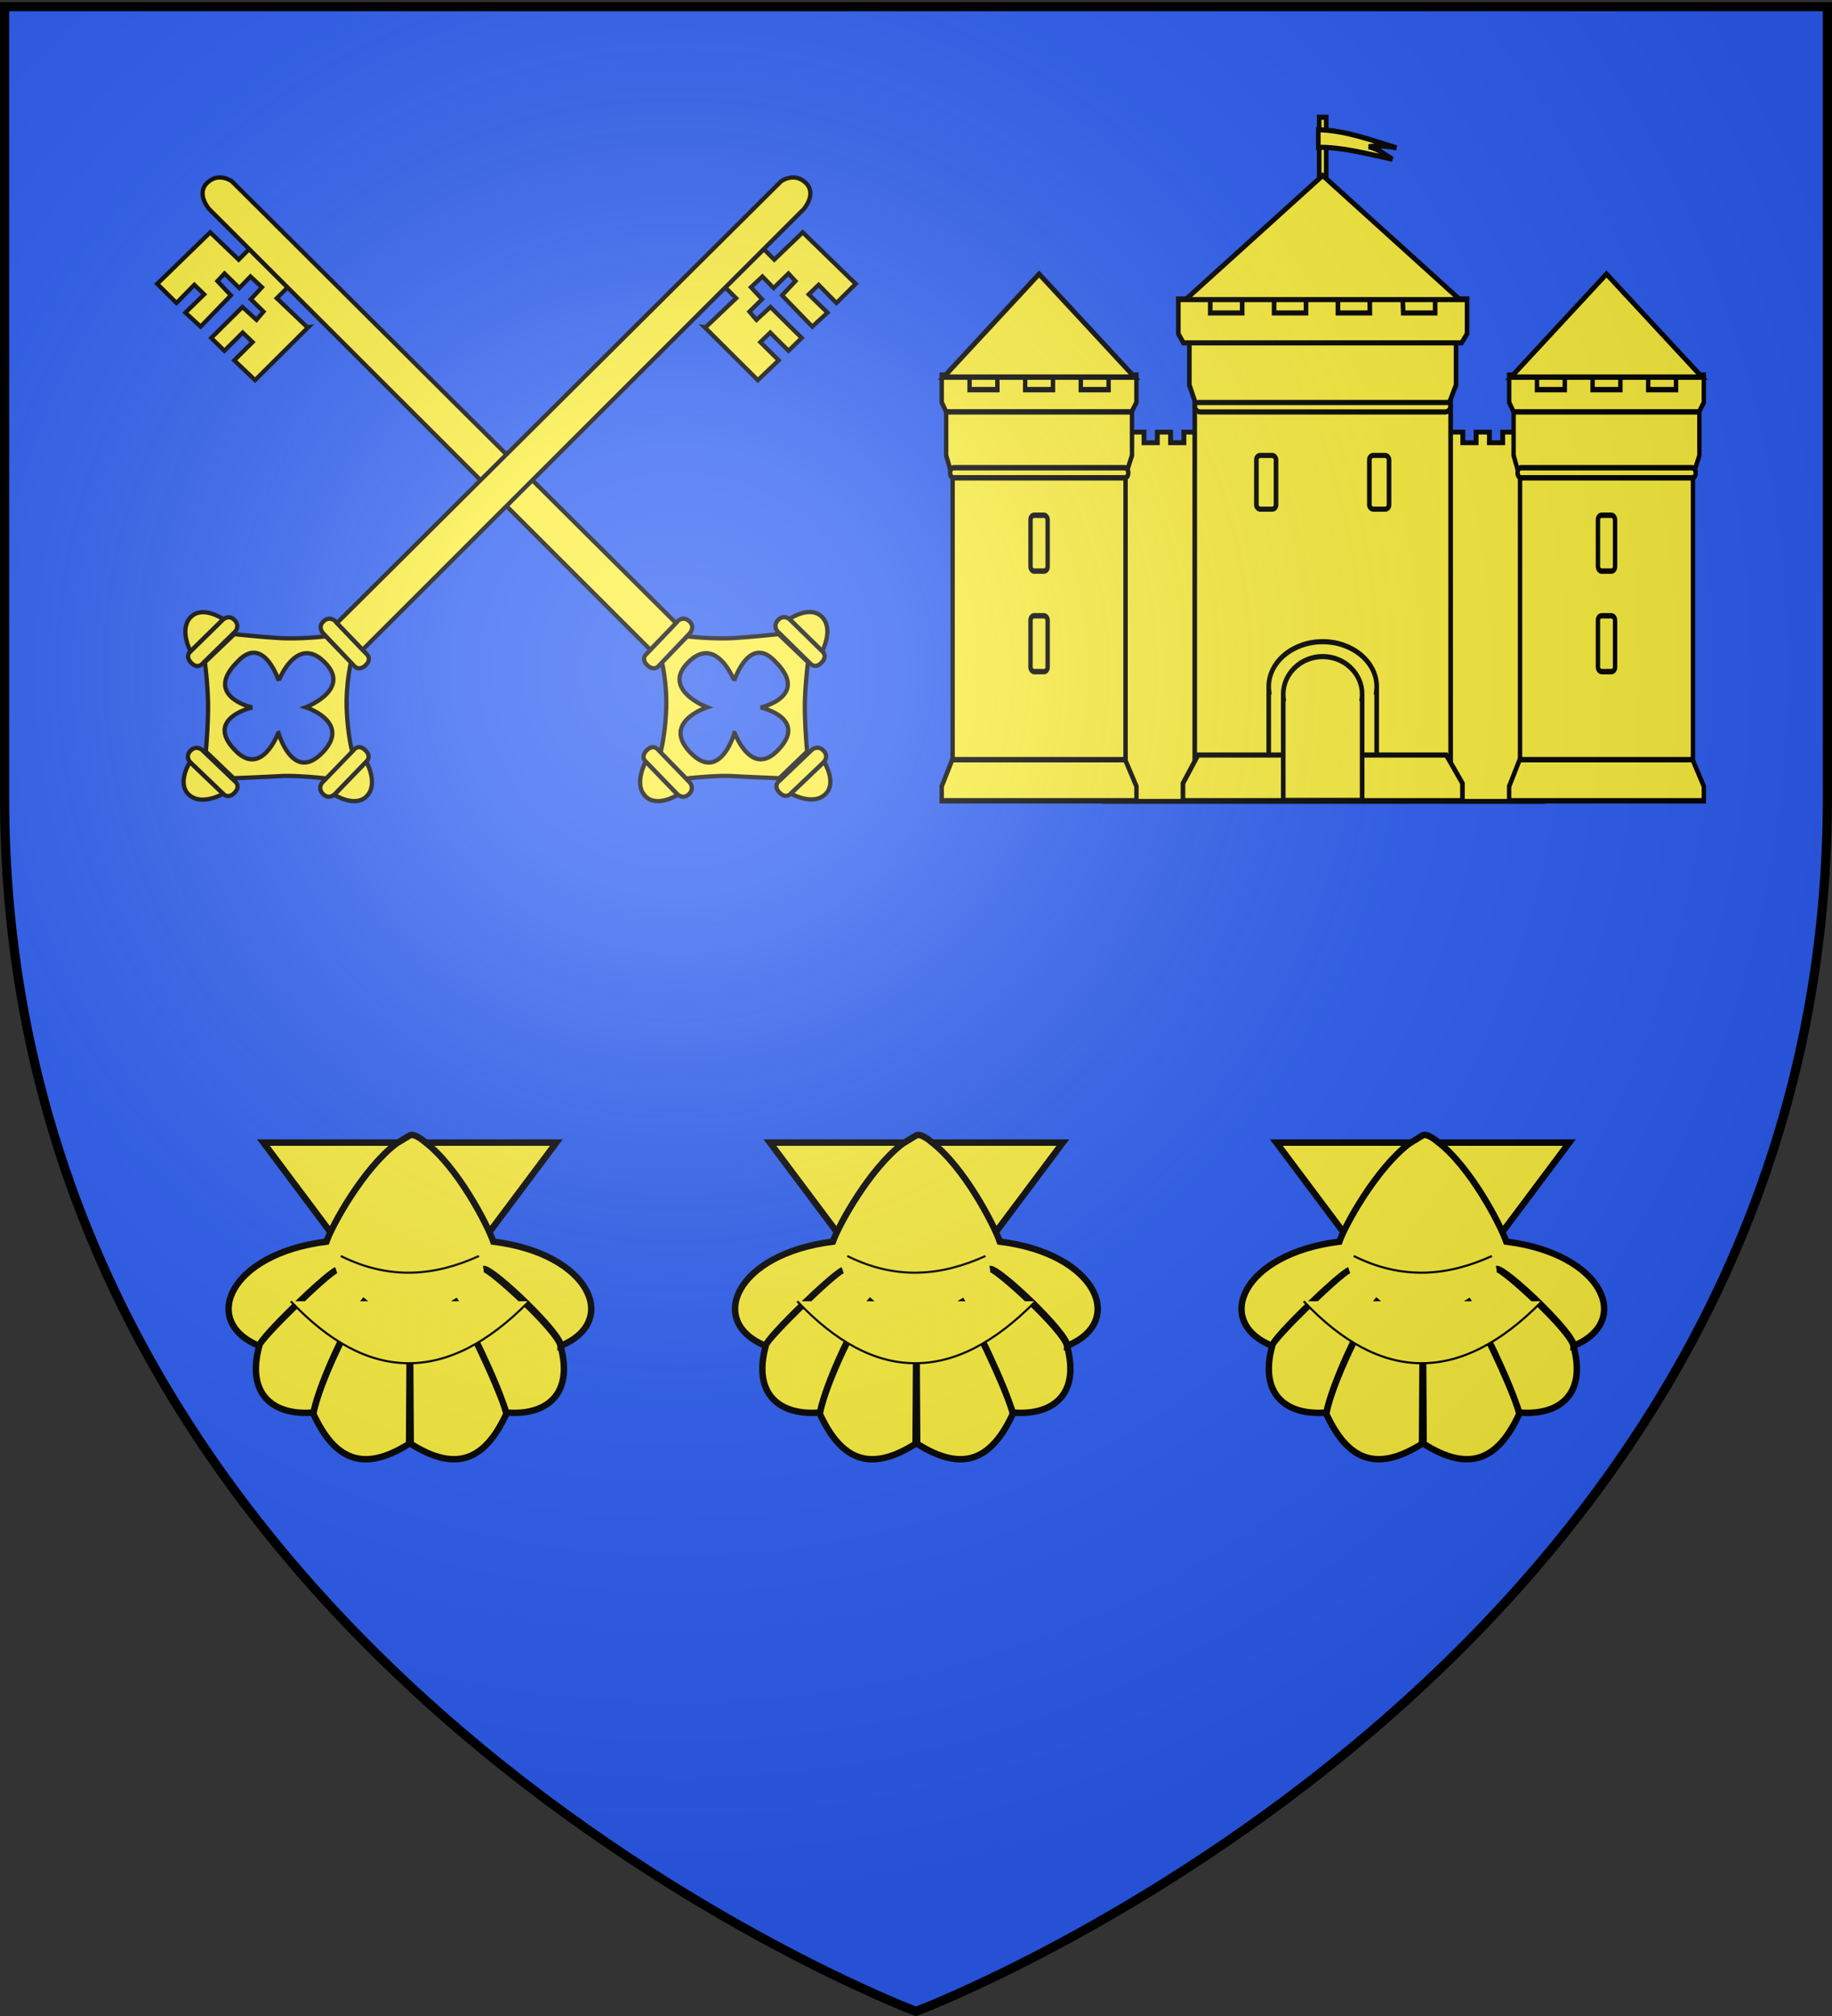 <svg xmlns="http://www.w3.org/2000/svg" xmlns:xlink="http://www.w3.org/1999/xlink" width="600" height="660" version="1.0"><rect width="100%" height="100%" fill="#333333" stroke="none"/><desc>Flag of Canton of Valais (Wallis)</desc><defs><radialGradient xlink:href="#a" id="b" cx="221.445" cy="226.331" r="300" fx="221.445" fy="226.331" gradientTransform="matrix(1.353 0 0 1.349 -77.63 -85.747)" gradientUnits="userSpaceOnUse"/><linearGradient id="a"><stop offset="0" style="stop-color:white;stop-opacity:.314"/><stop offset=".19" style="stop-color:white;stop-opacity:.251"/><stop offset=".6" style="stop-color:#6b6b6b;stop-opacity:.125"/><stop offset="1" style="stop-color:black;stop-opacity:.125"/></linearGradient></defs><g style="display:inline"><path d="M300 658.5s298.5-112.32 298.5-397.772V2.176H1.5v258.552C1.5 546.18 300 658.5 300 658.5" style="fill:#2b5df2;fill-opacity:1;fill-rule:evenodd;stroke:none;stroke-width:1px;stroke-linecap:butt;stroke-linejoin:miter;stroke-opacity:1"/><g style="fill:#fcef3c"><path d="m210.616 124.75 68.307 91.255 68.336-91.255H210.616z" style="fill:#fcef3c;fill-opacity:1;fill-rule:evenodd;stroke:#000;stroke-width:3;stroke-linecap:butt;stroke-linejoin:miter;stroke-miterlimit:4;stroke-dasharray:none;stroke-opacity:1" transform="matrix(.702 0 0 .702 -61.566 286.493)"/><path d="M272.563 125.219c-15.366 11.694-29.83 37.842-32.563 45.719-45.389 5.631-59.01 37.373-31.437 48.562.653-3.537 32.284-34.076 35.978-35.224-4.404 1.629-36.045 32.033-35.885 35.286-6.33 23.265 7.295 32.616 25.281 31.063 2.902-14.41 17.519-45.172 24.41-52.795-6.737 8.182-21.648 38.577-24.472 53.357 9.937 21.524 23.263 27.56 44.688 14.032l.375-61.99.375 61.99c21.424 13.529 34.72 7.492 44.656-14.031-3.592-13.246-18.418-43.748-24.441-53.358 4.754 7.79 19.223 36.778 24.41 52.795 17.986 1.553 31.612-7.798 25.28-31.062-1.023-6.998-33.297-36.4-35.915-35.906 4.198-.46 36.344 30.2 36.01 35.843 27.572-11.189 13.95-42.931-31.438-48.562-2.734-7.877-16.64-34.859-32.007-46.553 0 0-4.642-4.098-6.93-3.041z" style="fill:#fcef3c;fill-opacity:1;fill-rule:evenodd;stroke:#000;stroke-width:3;stroke-linecap:butt;stroke-linejoin:miter;stroke-miterlimit:4;stroke-dasharray:none;stroke-opacity:1" transform="matrix(.702 0 0 .702 -61.566 286.493)"/><path d="M246.705 177.634c23.134 11.518 44.287 9.172 64.465 0M223.364 198.752c35.567 37.691 72.616 39.346 111.147 0" style="fill:#fcef3c;fill-rule:evenodd;stroke:#000;stroke-width:1;stroke-linecap:butt;stroke-linejoin:miter;stroke-miterlimit:4;stroke-dasharray:none;stroke-opacity:1" transform="matrix(.702 0 0 .702 -61.566 286.493)"/></g><g style="fill:#fcef3c"><path d="m210.616 124.75 68.307 91.255 68.336-91.255H210.616z" style="fill:#fcef3c;fill-opacity:1;fill-rule:evenodd;stroke:#000;stroke-width:3;stroke-linecap:butt;stroke-linejoin:miter;stroke-miterlimit:4;stroke-dasharray:none;stroke-opacity:1" transform="matrix(.702 0 0 .702 104.307 286.493)"/><path d="M272.563 125.219c-15.366 11.694-29.83 37.842-32.563 45.719-45.389 5.631-59.01 37.373-31.437 48.562.653-3.537 32.284-34.076 35.978-35.224-4.404 1.629-36.045 32.033-35.885 35.286-6.33 23.265 7.295 32.616 25.281 31.063 2.902-14.41 17.519-45.172 24.41-52.795-6.737 8.182-21.648 38.577-24.472 53.357 9.937 21.524 23.263 27.56 44.688 14.032l.375-61.99.375 61.99c21.424 13.529 34.72 7.492 44.656-14.031-3.592-13.246-18.418-43.748-24.441-53.358 4.754 7.79 19.223 36.778 24.41 52.795 17.986 1.553 31.612-7.798 25.28-31.062-1.023-6.998-33.297-36.4-35.915-35.906 4.198-.46 36.344 30.2 36.01 35.843 27.572-11.189 13.95-42.931-31.438-48.562-2.734-7.877-16.64-34.859-32.007-46.553 0 0-4.642-4.098-6.93-3.041z" style="fill:#fcef3c;fill-opacity:1;fill-rule:evenodd;stroke:#000;stroke-width:3;stroke-linecap:butt;stroke-linejoin:miter;stroke-miterlimit:4;stroke-dasharray:none;stroke-opacity:1" transform="matrix(.702 0 0 .702 104.307 286.493)"/><path d="M246.705 177.634c23.134 11.518 44.287 9.172 64.465 0M223.364 198.752c35.567 37.691 72.616 39.346 111.147 0" style="fill:#fcef3c;fill-rule:evenodd;stroke:#000;stroke-width:1;stroke-linecap:butt;stroke-linejoin:miter;stroke-miterlimit:4;stroke-dasharray:none;stroke-opacity:1" transform="matrix(.702 0 0 .702 104.307 286.493)"/></g><g style="fill:#fcef3c"><path d="m210.616 124.75 68.307 91.255 68.336-91.255H210.616z" style="fill:#fcef3c;fill-opacity:1;fill-rule:evenodd;stroke:#000;stroke-width:3;stroke-linecap:butt;stroke-linejoin:miter;stroke-miterlimit:4;stroke-dasharray:none;stroke-opacity:1" transform="matrix(.702 0 0 .702 270.18 286.493)"/><path d="M272.563 125.219c-15.366 11.694-29.83 37.842-32.563 45.719-45.389 5.631-59.01 37.373-31.437 48.562.653-3.537 32.284-34.076 35.978-35.224-4.404 1.629-36.045 32.033-35.885 35.286-6.33 23.265 7.295 32.616 25.281 31.063 2.902-14.41 17.519-45.172 24.41-52.795-6.737 8.182-21.648 38.577-24.472 53.357 9.937 21.524 23.263 27.56 44.688 14.032l.375-61.99.375 61.99c21.424 13.529 34.72 7.492 44.656-14.031-3.592-13.246-18.418-43.748-24.441-53.358 4.754 7.79 19.223 36.778 24.41 52.795 17.986 1.553 31.612-7.798 25.28-31.062-1.023-6.998-33.297-36.4-35.915-35.906 4.198-.46 36.344 30.2 36.01 35.843 27.572-11.189 13.95-42.931-31.438-48.562-2.734-7.877-16.64-34.859-32.007-46.553 0 0-4.642-4.098-6.93-3.041z" style="fill:#fcef3c;fill-opacity:1;fill-rule:evenodd;stroke:#000;stroke-width:3;stroke-linecap:butt;stroke-linejoin:miter;stroke-miterlimit:4;stroke-dasharray:none;stroke-opacity:1" transform="matrix(.702 0 0 .702 270.18 286.493)"/><path d="M246.705 177.634c23.134 11.518 44.287 9.172 64.465 0M223.364 198.752c35.567 37.691 72.616 39.346 111.147 0" style="fill:#fcef3c;fill-rule:evenodd;stroke:#000;stroke-width:1;stroke-linecap:butt;stroke-linejoin:miter;stroke-miterlimit:4;stroke-dasharray:none;stroke-opacity:1" transform="matrix(.702 0 0 .702 270.18 286.493)"/></g><g style="stroke:#000;stroke-opacity:1;stroke-width:4.617;stroke-miterlimit:4;stroke-dasharray:none"><g style="fill:#fcef3c;fill-opacity:1;stroke:#000;stroke-width:4.617;stroke-miterlimit:4;stroke-dasharray:none;stroke-opacity:1"><g style="fill:#fcef3c;fill-opacity:1;stroke:#000;stroke-width:4.617;stroke-miterlimit:4;stroke-dasharray:none;stroke-opacity:1"><path d="m202.344 807.688-39.094.375s-13.008 20.7-32.75 38.812c-21.612 19.827-37.812 28.75-37.812 28.75l-.313 39.5s25.205 20.261 37.313 34c12.107 13.739 33.843 37.375 33.843 37.375l41.656 1.031s16.376-19.444 31.72-34.843S274.5 920.25 274.5 920.25l-.812-43.969s-20.338-16.555-36.844-31.25c-17.4-15.49-34.5-37.343-34.5-37.343zm-19.188 20.562c43.163.034 20.907 49.344 20.906 49.344 0 0 47.924-24.26 46 17.343-.18 52.93-46.375 23.407-46.375 23.407s28.785 45.805-20.75 45.75c-40.562-.045-18.406-46.781-18.406-46.782s-49.724 27.654-49.031-18.28c.699-46.333 47.594-21.97 47.594-21.97s-20.974-47.443 17.969-48.78a59 59 0 0 1 2.093-.032z" style="fill:#fcef3c;fill-opacity:1;fill-rule:evenodd;stroke:#000;stroke-width:4.617;stroke-linecap:butt;stroke-linejoin:miter;stroke-miterlimit:4;stroke-dasharray:none;stroke-opacity:1" transform="matrix(.213 -.215 .215 .213 8.308 79.803)"/><path d="M257.182 992.874c-.81 1.068-1.791 2.035-2.71 3.021-1.195 1.542-2.637 2.844-4.05 4.175-1.442 1.021-2.994 1.875-4.51 2.78-1.228 1.194-2.042.37-3.292.341-1.162-.649-2.184-1.51-3.246-2.305l2.992 9.979c1.147.81 2.222 1.754 3.557 2.25 1.544-.005 2.75.465 4.114-.76 1.563-.954 3.156-1.857 4.662-2.899 1.454-1.35 2.952-2.655 4.156-4.249.953-.943 1.855-1.939 2.958-2.71z" style="opacity:.01;fill:#fcef3c;fill-opacity:1;stroke:#000;stroke-width:4.617;stroke-miterlimit:4;stroke-dasharray:none;stroke-opacity:1;display:inline" transform="matrix(.213 -.215 .215 .213 8.308 79.803)"/><g style="fill:#fcef3c;fill-opacity:1;stroke:#000;stroke-width:4.617;stroke-miterlimit:4;stroke-dasharray:none;stroke-opacity:1"><path d="m133.94 681.405-29.36 38.128s-6.248 6.091 2.225 12.616 12.69-1.649 12.69-1.649l29.612-38.454s4.693-6.77-2.477-12.29-12.69 1.649-12.69 1.649z" style="fill:#fcef3c;fill-opacity:1;fill-rule:evenodd;stroke:#000;stroke-width:4.617;stroke-linecap:butt;stroke-linejoin:miter;stroke-miterlimit:4;stroke-dasharray:none;stroke-opacity:1" transform="matrix(-.3 .042 .042 .3 270.328 -7.174)"/><path d="M104.221 719.872s-15.63-21.544-5.05-36.366c10.815-15.152 35.355-3.03 35.355-3.03z" style="fill:#fcef3c;fill-opacity:1;fill-rule:evenodd;stroke:#000;stroke-width:4.617;stroke-linecap:butt;stroke-linejoin:miter;stroke-miterlimit:4;stroke-dasharray:none;stroke-opacity:1" transform="matrix(-.3 .042 .042 .3 270.328 -7.174)"/></g><g style="fill:#fcef3c;fill-opacity:1;stroke:#000;stroke-width:4.617;stroke-miterlimit:4;stroke-dasharray:none;stroke-opacity:1;display:inline"><g style="fill:#fcef3c;fill-opacity:1;stroke:#000;stroke-width:4.617;stroke-miterlimit:4;stroke-dasharray:none;stroke-opacity:1"><path d="m133.94 681.405-29.36 38.128s-6.248 6.091 2.225 12.616 12.69-1.649 12.69-1.649l29.612-38.454s4.693-6.77-2.477-12.29-12.69 1.649-12.69 1.649z" style="fill:#fcef3c;fill-opacity:1;fill-rule:evenodd;stroke:#000;stroke-width:4.617;stroke-linecap:butt;stroke-linejoin:miter;stroke-miterlimit:4;stroke-dasharray:none;stroke-opacity:1" transform="matrix(-.032 -.301 -.301 .032 479.045 268.155)"/><path d="M104.221 719.872s-15.63-21.544-5.05-36.366c10.815-15.152 35.355-3.03 35.355-3.03z" style="fill:#fcef3c;fill-opacity:1;fill-rule:evenodd;stroke:#000;stroke-width:4.617;stroke-linecap:butt;stroke-linejoin:miter;stroke-miterlimit:4;stroke-dasharray:none;stroke-opacity:1" transform="matrix(-.032 -.301 -.301 .032 479.045 268.155)"/></g></g><g style="fill:#fcef3c;fill-opacity:1;stroke:#000;stroke-width:4.617;stroke-miterlimit:4;stroke-dasharray:none;stroke-opacity:1;display:inline"><path d="m133.94 681.405-29.36 38.128s-6.248 6.091 2.225 12.616 12.69-1.649 12.69-1.649l29.612-38.454s4.693-6.77-2.477-12.29-12.69 1.649-12.69 1.649z" style="fill:#fcef3c;fill-opacity:1;fill-rule:evenodd;stroke:#000;stroke-width:4.617;stroke-linecap:butt;stroke-linejoin:miter;stroke-miterlimit:4;stroke-dasharray:none;stroke-opacity:1" transform="scale(.303 -.303)rotate(6.46 14070.98 5209.191)"/><path d="M104.221 719.872s-15.63-21.544-5.05-36.366c10.815-15.152 35.355-3.03 35.355-3.03z" style="fill:#fcef3c;fill-opacity:1;fill-rule:evenodd;stroke:#000;stroke-width:4.617;stroke-linecap:butt;stroke-linejoin:miter;stroke-miterlimit:4;stroke-dasharray:none;stroke-opacity:1" transform="scale(.303 -.303)rotate(6.46 14070.98 5209.191)"/></g><path d="m206.74 807.305-48.113.984s-8.61 1.41-8.829-9.282 8.862-9.232 8.862-9.232l48.525-.992s8.233.243 8.418 9.29-8.862 9.232-8.862 9.232z" style="fill:#fcef3c;fill-opacity:1;fill-rule:evenodd;stroke:#000;stroke-width:4.617;stroke-linecap:butt;stroke-linejoin:miter;stroke-miterlimit:4;stroke-dasharray:none;stroke-opacity:1;display:inline" transform="matrix(.213 -.215 .215 .213 8.308 79.803)"/><path d="M205.255 111.39s-2.357-17.439-19.825-17.977c-17.469-.537-18.804 21.75-18.804 21.75l-2.638 674.34 40.089-.558zM166.012 234.86l-16.381-.084.92 45.642.808.615-81.26-.611-.58-31.089 27.934.21-.193-14.832-27.934-.21-.155-19.911 47.537.459.841 20.543 11.607-.844-.058-19.2 17.68-.578-.483-16.967-17.371.174-.136-22.451-11.178.424-.768 21.123-47.037.56-.847-22.354 28.337.518-.193-14.833-27.53.098.018-29.357 79.934 1.516.695 42.67 15.948.018z" style="fill:#fcef3c;fill-opacity:1;fill-rule:evenodd;stroke:#000;stroke-width:4.617;stroke-linecap:butt;stroke-linejoin:miter;stroke-miterlimit:4;stroke-dasharray:none;stroke-opacity:1" transform="matrix(.213 -.215 .215 .213 8.308 79.803)"/></g></g><g style="fill:#fcef3c;fill-opacity:1;stroke:#000;stroke-width:4.617;stroke-miterlimit:4;stroke-dasharray:none;stroke-opacity:1"><g style="fill:#fcef3c;fill-opacity:1;stroke:#000;stroke-width:4.617;stroke-miterlimit:4;stroke-dasharray:none;stroke-opacity:1"><path d="m202.344 807.688-39.094.375s-13.008 20.7-32.75 38.812c-21.612 19.827-37.812 28.75-37.812 28.75l-.313 39.5s25.205 20.261 37.313 34c12.107 13.739 33.843 37.375 33.843 37.375l41.656 1.031s16.376-19.444 31.72-34.843S274.5 920.25 274.5 920.25l-.812-43.969s-20.338-16.555-36.844-31.25c-17.4-15.49-34.5-37.343-34.5-37.343zm-19.188 20.562c43.163.034 20.907 49.344 20.906 49.344 0 0 47.924-24.26 46 17.343-.18 52.93-46.375 23.407-46.375 23.407s28.785 45.805-20.75 45.75c-40.562-.045-18.406-46.781-18.406-46.782s-49.724 27.654-49.031-18.28c.699-46.333 47.594-21.97 47.594-21.97s-20.974-47.443 17.969-48.78a59 59 0 0 1 2.093-.032z" style="fill:#fcef3c;fill-opacity:1;fill-rule:evenodd;stroke:#000;stroke-width:4.617;stroke-linecap:butt;stroke-linejoin:miter;stroke-miterlimit:4;stroke-dasharray:none;stroke-opacity:1" transform="matrix(-.213 -.215 -.215 .213 323.436 79.803)"/><path d="M257.182 992.874c-.81 1.068-1.791 2.035-2.71 3.021-1.195 1.542-2.637 2.844-4.05 4.175-1.442 1.021-2.994 1.875-4.51 2.78-1.228 1.194-2.042.37-3.292.341-1.162-.649-2.184-1.51-3.246-2.305l2.992 9.979c1.147.81 2.222 1.754 3.557 2.25 1.544-.005 2.75.465 4.114-.76 1.563-.954 3.156-1.857 4.662-2.899 1.454-1.35 2.952-2.655 4.156-4.249.953-.943 1.855-1.939 2.958-2.71z" style="opacity:.01;fill:#fcef3c;fill-opacity:1;stroke:#000;stroke-width:4.617;stroke-miterlimit:4;stroke-dasharray:none;stroke-opacity:1;display:inline" transform="matrix(-.213 -.215 -.215 .213 323.436 79.803)"/><g style="fill:#fcef3c;fill-opacity:1;stroke:#000;stroke-width:4.617;stroke-miterlimit:4;stroke-dasharray:none;stroke-opacity:1"><path d="m133.94 681.405-29.36 38.128s-6.248 6.091 2.225 12.616 12.69-1.649 12.69-1.649l29.612-38.454s4.693-6.77-2.477-12.29-12.69 1.649-12.69 1.649z" style="fill:#fcef3c;fill-opacity:1;fill-rule:evenodd;stroke:#000;stroke-width:4.617;stroke-linecap:butt;stroke-linejoin:miter;stroke-miterlimit:4;stroke-dasharray:none;stroke-opacity:1" transform="scale(.303)rotate(7.974 270.99 1441.11)"/><path d="M104.221 719.872s-15.63-21.544-5.05-36.366c10.815-15.152 35.355-3.03 35.355-3.03z" style="fill:#fcef3c;fill-opacity:1;fill-rule:evenodd;stroke:#000;stroke-width:4.617;stroke-linecap:butt;stroke-linejoin:miter;stroke-miterlimit:4;stroke-dasharray:none;stroke-opacity:1" transform="scale(.303)rotate(7.974 270.99 1441.11)"/></g><g style="fill:#fcef3c;fill-opacity:1;stroke:#000;stroke-width:4.617;stroke-miterlimit:4;stroke-dasharray:none;stroke-opacity:1;display:inline"><g style="fill:#fcef3c;fill-opacity:1;stroke:#000;stroke-width:4.617;stroke-miterlimit:4;stroke-dasharray:none;stroke-opacity:1"><path d="m133.94 681.405-29.36 38.128s-6.248 6.091 2.225 12.616 12.69-1.649 12.69-1.649l29.612-38.454s4.693-6.77-2.477-12.29-12.69 1.649-12.69 1.649z" style="fill:#fcef3c;fill-opacity:1;fill-rule:evenodd;stroke:#000;stroke-width:4.617;stroke-linecap:butt;stroke-linejoin:miter;stroke-miterlimit:4;stroke-dasharray:none;stroke-opacity:1" transform="scale(.303)rotate(-83.855 249.432 712.59)"/><path d="M104.221 719.872s-15.63-21.544-5.05-36.366c10.815-15.152 35.355-3.03 35.355-3.03z" style="fill:#fcef3c;fill-opacity:1;fill-rule:evenodd;stroke:#000;stroke-width:4.617;stroke-linecap:butt;stroke-linejoin:miter;stroke-miterlimit:4;stroke-dasharray:none;stroke-opacity:1" transform="scale(.303)rotate(-83.855 249.432 712.59)"/></g></g><g style="fill:#fcef3c;fill-opacity:1;stroke:#000;stroke-width:4.617;stroke-miterlimit:4;stroke-dasharray:none;stroke-opacity:1;display:inline"><path d="m133.94 681.405-29.36 38.128s-6.248 6.091 2.225 12.616 12.69-1.649 12.69-1.649l29.612-38.454s4.693-6.77-2.477-12.29-12.69 1.649-12.69 1.649z" style="fill:#fcef3c;fill-opacity:1;fill-rule:evenodd;stroke:#000;stroke-width:4.617;stroke-linecap:butt;stroke-linejoin:miter;stroke-miterlimit:4;stroke-dasharray:none;stroke-opacity:1" transform="scale(-.303)rotate(6.46 13523.975 -4483.392)"/><path d="M104.221 719.872s-15.63-21.544-5.05-36.366c10.815-15.152 35.355-3.03 35.355-3.03z" style="fill:#fcef3c;fill-opacity:1;fill-rule:evenodd;stroke:#000;stroke-width:4.617;stroke-linecap:butt;stroke-linejoin:miter;stroke-miterlimit:4;stroke-dasharray:none;stroke-opacity:1" transform="scale(-.303)rotate(6.46 13523.975 -4483.392)"/></g><path d="m206.74 807.305-48.113.984s-8.61 1.41-8.829-9.282 8.862-9.232 8.862-9.232l48.525-.992s8.233.243 8.418 9.29-8.862 9.232-8.862 9.232z" style="fill:#fcef3c;fill-opacity:1;fill-rule:evenodd;stroke:#000;stroke-width:4.617;stroke-linecap:butt;stroke-linejoin:miter;stroke-miterlimit:4;stroke-dasharray:none;stroke-opacity:1;display:inline" transform="matrix(-.213 -.215 -.215 .213 323.436 79.803)"/><path d="M205.255 111.39s-2.357-17.439-19.825-17.977c-17.469-.537-18.804 21.75-18.804 21.75l-2.638 674.34 40.089-.558zM166.012 234.86l-16.381-.084.92 45.642.808.615-81.26-.611-.58-31.089 27.934.21-.193-14.832-27.934-.21-.155-19.911 47.537.459.841 20.543 11.607-.844-.058-19.2 17.68-.578-.483-16.967-17.371.174-.136-22.451-11.178.424-.768 21.123-47.037.56-.847-22.354 28.337.518-.193-14.833-27.53.098.018-29.357 79.934 1.516.695 42.67 15.948.018z" style="fill:#fcef3c;fill-opacity:1;fill-rule:evenodd;stroke:#000;stroke-width:4.617;stroke-linecap:butt;stroke-linejoin:miter;stroke-miterlimit:4;stroke-dasharray:none;stroke-opacity:1" transform="matrix(-.213 -.215 -.215 .213 323.436 79.803)"/></g></g></g><g style="stroke:#000;stroke-opacity:1;stroke-width:1.681;stroke-miterlimit:4;stroke-dasharray:none"><path d="M364.289 135.303h4.57v3.648h4.569c.785-.233-.785-1.324 0-3.648h4.57v3.648h4.569v-3.648h4.57v3.648h4.57v-3.648h4.569v3.648h4.57v-3.648h4.569v3.648h4.57v-3.648h4.569v3.648h4.57v-3.648h4.569v3.648h4.57v-3.648h4.569v3.648h4.57v-3.648h4.569v3.648h4.57v-3.648h4.569v3.648h4.57v-3.648h4.569v3.648h4.57v-3.648h4.569v3.648h4.57v-3.648h4.569v3.648h4.57v-3.648h4.569v3.648h4.57v-3.648h4.569v3.648h4.57v-3.648h4.569v3.648h4.57v-3.643l4.57-.005v3.648l-.001 123.336H364.289V135.303z" style="fill:#fcef3c;fill-opacity:1;stroke:#000;stroke-width:1.681;stroke-miterlimit:4;stroke-dasharray:none;stroke-opacity:1" transform="matrix(.952 0 0 .952 14.827 12.656)"/><g style="stroke:#000;stroke-opacity:1;stroke-width:1.771;stroke-miterlimit:4;stroke-dasharray:none" transform="matrix(.857 0 0 .952 58.127 12.656)"><path d="M388.758 124.446h97.796v137.283h-97.796z" style="fill:#fcef3c;stroke:#000;stroke-width:1.771;stroke-miterlimit:4;stroke-dasharray:none;stroke-opacity:1"/><path d="M386.697 98.76h101.919v20.347l-3.732 8.784h-94.862l-3.325-8.784z" style="fill:#fcef3c;stroke:#000;stroke-width:1.771;stroke-miterlimit:4;stroke-dasharray:none;stroke-opacity:1"/><path d="M390.949 125.126h93.415c1.183 0 2.135-.104 2.135.915v.492c0 1.019-.952 1.839-2.135 1.839h-93.415c-1.183 0-2.135-.82-2.135-1.84v-.49c0-1.02.952-.916 2.135-.916zM437.656 207.375c-11.392 0-20.638 6.947-20.638 15.506 0 .585.045 1.157.129 1.725h-.116v37.239h41.25v-37.239h-.115c.084-.568.129-1.14.129-1.725 0-8.56-9.246-15.506-20.639-15.506z" style="fill:#fcef3c;stroke:#000;stroke-width:1.771;stroke-miterlimit:4;stroke-dasharray:none;stroke-opacity:1"/><path d="m384.255 256.078 5.767-9.725h94.862l6.174 9.725v5.974H384.255z" style="fill:#fcef3c;stroke:#000;stroke-width:1.771;stroke-miterlimit:4;stroke-dasharray:none;stroke-opacity:1"/><rect width="7.51" height="18.483" x="412.311" y="143.322" ry="1.471" style="fill:#fcef3c;stroke:#000;stroke-width:1.771;stroke-miterlimit:4;stroke-dasharray:none;stroke-opacity:1"/><rect width="7.51" height="18.483" x="455.492" y="143.322" ry="1.471" style="fill:#fcef3c;stroke:#000;stroke-width:1.771;stroke-miterlimit:4;stroke-dasharray:none;stroke-opacity:1"/><path d="M391.663 86.277h92.445v13.069h-92.445z" style="fill:#fcef3c;stroke:#000;stroke-width:1.771;stroke-miterlimit:4;stroke-dasharray:none;stroke-opacity:1"/><path d="m490.743 104.615 2.083-3.104V89.52h-12.198v4.808h-12.199l-.186-4.808h-12.6l.033 4.808h-12.198V89.52H431.28v4.808H419.08V89.52h-12.198v4.808h-12.198V89.52h-12.198v11.991l1.946 3.104zM436.315 27.044h2.683v26.002h-2.683z" style="fill:#fcef3c;stroke:#000;stroke-width:1.771;stroke-miterlimit:4;stroke-dasharray:none;stroke-opacity:1"/><path d="M435.971 31.315c10.403.235 20.092 3.543 29.921 6.248-3.269-.616-6.78-.815-10.654-.39 3.463.674 6.172 2.645 9.067 4.295-9.585-1.852-19.32-4.218-28.334-4.1z" style="fill:#fcef3c;fill-rule:evenodd;stroke:#000;stroke-width:1.771;stroke-linecap:butt;stroke-linejoin:miter;stroke-miterlimit:4;stroke-dasharray:none;stroke-opacity:1"/><path d="m437.656 47.054 52.421 42.686H385.235zM437.656 212.493c-8.326 0-15.084 5.822-15.084 12.994q.001.733.094 1.446h-.085v35.022h30.15v-35.022h-.085c.062-.476.095-.955.095-1.446 0-7.172-6.758-12.994-15.085-12.994z" style="fill:#fcef3c;stroke:#000;stroke-width:1.771;stroke-miterlimit:4;stroke-dasharray:none;stroke-opacity:1"/></g><g style="stroke:#000;stroke-opacity:1;stroke-width:1.681;stroke-miterlimit:4;stroke-dasharray:none"><g style="stroke:#000;stroke-opacity:1;stroke-width:1.866;stroke-miterlimit:4;stroke-dasharray:none" transform="matrix(.772 0 0 .952 68.27 12.568)"><path d="M317.56 112.416h66.766v11.109H317.56zM315.7 147.853h73.369v114.061H315.7z" style="fill:#fcef3c;stroke:#000;stroke-width:1.866;stroke-miterlimit:4;stroke-dasharray:none;stroke-opacity:1"/><path d="M312.97 126.512h78.828v16.905l-2.886 7.3h-73.37l-2.571-7.3z" style="fill:#fcef3c;stroke:#000;stroke-width:1.866;stroke-miterlimit:4;stroke-dasharray:none;stroke-opacity:1"/><rect width="75.553" height="3.465" x="314.653" y="147.65" ry="1.528" style="fill:#fcef3c;stroke:#000;stroke-width:1.866;stroke-miterlimit:4;stroke-dasharray:none;stroke-opacity:1"/><path d="m311.082 257.22 4.46-9.166h73.37l4.775 9.165v4.963h-82.605zM311.092 115.802h11.798v4.995h11.798v-4.995h11.797v4.995h11.798v-4.995h11.798v4.995h11.798v-4.995h11.798v9.404l-2.014 3.225h-78.688l-1.883-3.225v-9.404z" style="fill:#fcef3c;stroke:#000;stroke-width:1.866;stroke-miterlimit:4;stroke-dasharray:none;stroke-opacity:1"/><path d="m352.384 81.029 40.545 35.466H311.84z" style="fill:#fcef3c;stroke:#000;stroke-width:1.866;stroke-miterlimit:4;stroke-dasharray:none;stroke-opacity:1"/><rect width="7.263" height="19.203" x="348.753" y="163.99" ry="1.528" style="fill:#fcef3c;stroke:#000;stroke-width:1.866;stroke-miterlimit:4;stroke-dasharray:none;stroke-opacity:1"/><rect width="7.263" height="19.203" x="348.753" y="198.556" ry="1.528" style="fill:#fcef3c;stroke:#000;stroke-width:1.866;stroke-miterlimit:4;stroke-dasharray:none;stroke-opacity:1"/></g><g style="stroke:#000;stroke-opacity:1;stroke-width:1.866;stroke-miterlimit:4;stroke-dasharray:none" transform="matrix(.772 0 0 .952 254.106 12.568)"><path d="M317.56 112.416h66.766v11.109H317.56zM315.7 147.853h73.369v114.061H315.7z" style="fill:#fcef3c;stroke:#000;stroke-width:1.866;stroke-miterlimit:4;stroke-dasharray:none;stroke-opacity:1"/><path d="M312.97 126.512h78.828v16.905l-2.886 7.3h-73.37l-2.571-7.3z" style="fill:#fcef3c;stroke:#000;stroke-width:1.866;stroke-miterlimit:4;stroke-dasharray:none;stroke-opacity:1"/><rect width="75.553" height="3.465" x="314.653" y="147.65" ry="1.528" style="fill:#fcef3c;stroke:#000;stroke-width:1.866;stroke-miterlimit:4;stroke-dasharray:none;stroke-opacity:1"/><path d="m311.082 257.22 4.46-9.166h73.37l4.775 9.165v4.963h-82.605zM311.092 115.802h11.798v4.995h11.798v-4.995h11.797v4.995h11.798v-4.995h11.798v4.995h11.798v-4.995h11.798v9.404l-2.014 3.225h-78.688l-1.883-3.225v-9.404z" style="fill:#fcef3c;stroke:#000;stroke-width:1.866;stroke-miterlimit:4;stroke-dasharray:none;stroke-opacity:1"/><path d="m352.384 81.029 40.545 35.466H311.84z" style="fill:#fcef3c;stroke:#000;stroke-width:1.866;stroke-miterlimit:4;stroke-dasharray:none;stroke-opacity:1"/><rect width="7.263" height="19.203" x="348.753" y="163.99" ry="1.528" style="fill:#fcef3c;stroke:#000;stroke-width:1.866;stroke-miterlimit:4;stroke-dasharray:none;stroke-opacity:1"/><rect width="7.263" height="19.203" x="348.753" y="198.556" ry="1.528" style="fill:#fcef3c;stroke:#000;stroke-width:1.866;stroke-miterlimit:4;stroke-dasharray:none;stroke-opacity:1"/></g></g></g></g><path d="M300 658.5s298.5-112.32 298.5-397.772V2.176H1.5v258.552C1.5 546.18 300 658.5 300 658.5" style="opacity:1;fill:url(#b);fill-opacity:1;fill-rule:evenodd;stroke:none;stroke-width:1px;stroke-linecap:butt;stroke-linejoin:miter;stroke-opacity:1"/><path d="M300 658.5S1.5 546.18 1.5 260.728V2.176h597v258.552C598.5 546.18 300 658.5 300 658.5z" style="opacity:1;fill:none;fill-opacity:1;fill-rule:evenodd;stroke:#000;stroke-width:3;stroke-linecap:butt;stroke-linejoin:miter;stroke-miterlimit:4;stroke-dasharray:none;stroke-opacity:1"/></svg>
